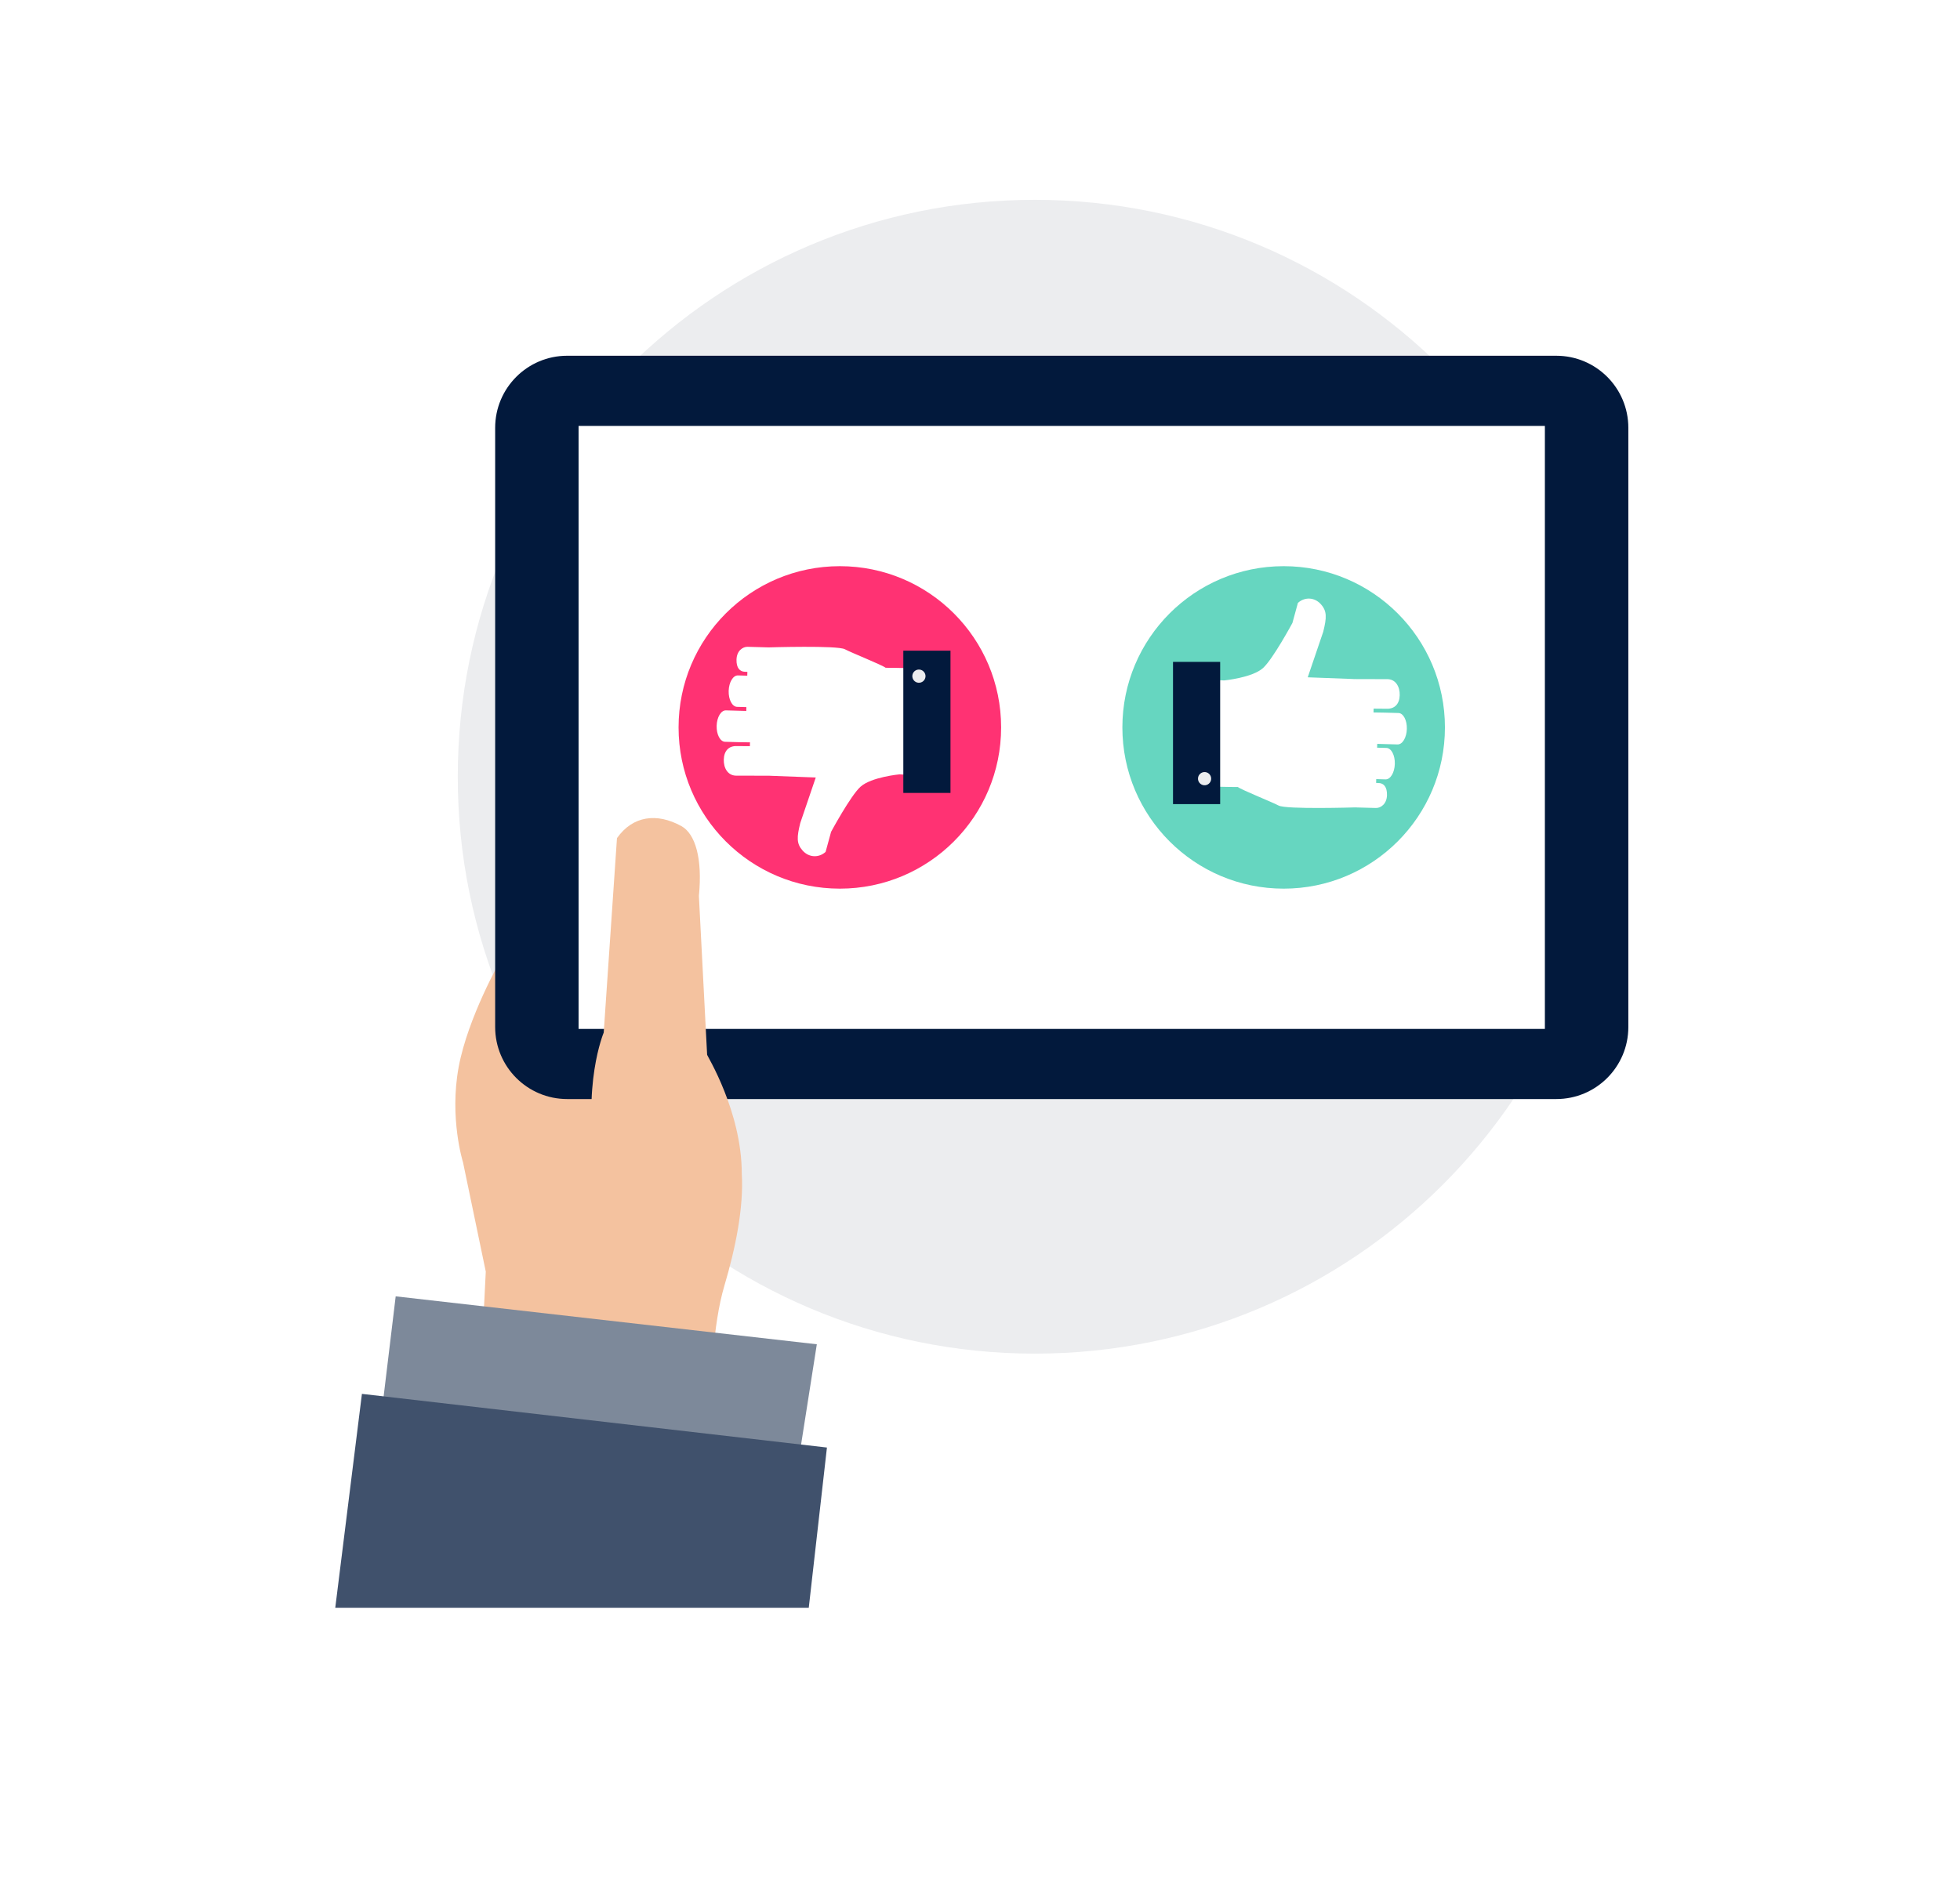 <svg fill="none" height="293" viewBox="0 0 304 293" width="304" xmlns="http://www.w3.org/2000/svg"><path d="m0 0h304v293h-304z" fill="#fff"/><g clip-rule="evenodd" fill-rule="evenodd"><path d="m160.5 210c-49.429 0-89.5-40.07-89.5-89.5 0-49.43 40.071-89.5 89.5-89.5s89.5 40.07 89.5 89.5c0 49.43-40.071 89.5-89.5 89.5z" fill="#ecedef"/><path d="m75.345 197.273-.637 12.812h19.584l-.788-49.179-.945-.198.379-1.797.385-1.826.111-.53-.033-2.053c-.507-.845-1.719-1.604-3.233-1.924-2.171-.457-4.14.16-4.397 1.38l-.311 1.47-.385 1.825-.378 1.796-.956-.201 1.729-8.204-.008-.001c.014-.065.034-.125.049-.191l2.274-10.787c.416-1.973 3.199-7.373 1.032-7.831-2.172-.457-3.175-1.145-3.59.829l-7.577 16.132c-.013.066-.019.128-.028.195 0 0-5.055 8.854-6.48 16.538-1.478 7.974.673 14.79.673 14.79z" fill="#f4c29f"/><path d="m241.389 55.191c6.168 0 11.17 5.007 11.17 11.18v92.957c0 6.173-5.002 11.176-11.17 11.176h-153.418c-6.17 0-11.171-5.003-11.171-11.176v-92.957c0-6.174 5.001-11.181 11.171-11.181z" fill="#02193c"/><path d="m89.739 159.624h149.875v-93.55h-149.875z" fill="#fff"/><path d="m130.262 87.835c13.814 0 25.014 11.198 25.014 25.014 0 13.815-11.2 25.014-25.014 25.014-13.815 0-25.015-11.199-25.015-25.014 0-13.816 11.2-25.014 25.015-25.014z" fill="#ff3273"/><path d="m113.365 115.105 1.132.033 1.829.03-.018.593-2.049-.017c-1.225-.034-1.96.744-1.998 2.089-.038 1.346.637 2.465 1.861 2.5l5.135.013c.041.003.079-.001.12-.003v.007l7.149.27-2.405 7.064c-.542 2.203-.599 3.196.368 4.276.964 1.078 2.481 1.171 3.561.205l.852-3.114s3.024-5.614 4.562-6.997c1.676-1.506 6.036-1.92 6.036-1.92 1.517.054 1.369.128 3.279.205v-16.65c-3.808-.095-5.417-.091-5.417-.091-.536-.431-5.394-2.37-6.317-2.873-1.141-.623-11.842-.289-11.842-.289l-2.529-.071-.72-.02c-.754-.021-1.683.625-1.721 1.971-.037 1.347.544 1.883 1.299 1.903l.386.011-.017.595-.066-.002-1.125-.033-.257-.006c-.754-.022-1.397 1.053-1.436 2.399-.038 1.347.546 2.455 1.3 2.476l.257.007 1.124.031.066.002-.017.594-1.114-.031-1.131-.032-.912-.026c-.756-.021-1.4 1.055-1.438 2.399-.037 1.346.546 2.455 1.302 2.476z" fill="#fff"/><path d="m140.107 123.013h7.315v-22.068h-7.315z" fill="#02193c"/><path d="m142.612 103.877c-.564-.048-1.059.371-1.106.933-.049.563.369 1.063.933 1.109.564.047 1.059-.371 1.107-.935.047-.562-.371-1.06-.934-1.107z" fill="#ecedef"/><path d="m199.098 137.863c-13.815 0-25.015-11.198-25.015-25.014 0-13.815 11.2-25.014 25.015-25.014s25.014 11.199 25.014 25.014c0 13.816-11.199 25.014-25.014 25.014z" fill="#66d6c0"/><path d="m216.904 110.616-.911-.026-1.132-.032-1.828-.03.017-.593 2.049.017c1.224.033 1.96-.744 1.998-2.09s-.637-2.465-1.86-2.499l-5.136-.014c-.041-.002-.079.001-.119.004v-.008l-7.149-.269 2.404-7.064c.543-2.203.6-3.196-.367-4.276-.964-1.079-2.482-1.172-3.561-.205l-.852 3.114s-3.024 5.614-4.563 6.996c-1.676 1.507-6.036 1.92-6.036 1.92-1.516-.054-1.369-.127-3.28-.205v16.65c3.809.096 5.419.091 5.419.091.535.431 5.394 2.37 6.316 2.873 1.142.624 11.842.289 11.842.289l2.529.071.719.02c.756.021 1.684-.624 1.722-1.972.037-1.346-.544-1.882-1.299-1.901l-.386-.013.018-.594.066.002 1.123.033.258.007c.754.021 1.398-1.053 1.436-2.399.038-1.348-.545-2.455-1.299-2.477l-.257-.008-1.125-.03-.066-.003.017-.592 1.114.032 1.13.03.913.026c.756.021 1.4-1.054 1.438-2.399.038-1.347-.545-2.455-1.302-2.476" fill="#fff"/><path d="m181.937 124.749h7.314v-22.066h-7.314z" fill="#02193c"/><path d="m185.814 120.713c-.048.563.369 1.06.932 1.108.565.048 1.06-.372 1.107-.933.049-.564-.37-1.064-.933-1.109-.564-.048-1.059.371-1.106.934" fill="#ecedef"/><path d="m79.422 210.086h31.178c.306-3.751.842-7.556 1.763-10.657 1.722-5.805 2.998-12.075 2.689-17.33 0-9.666-5.408-18.364-5.375-18.454l-1.277-24.655c.576-5.774-.546-9.641-2.722-10.835-3.757-2.065-7.509-1.637-9.984 1.872l-2.056 30.167s-3.478 8.236-1.062 21.118l-7.574 16.737c-2.162 4.464-4.009 8.461-5.58 12.037" fill="#f4c29f"/><path d="m123.65 227.928 3.041-19.38-65.318-7.436-2.208 18.308z" fill="#7d899a"/><path d="m125.442 249.424 2.818-24.856-72.125-8.325-4.135 33.181z" fill="#40516c"/></g></svg>